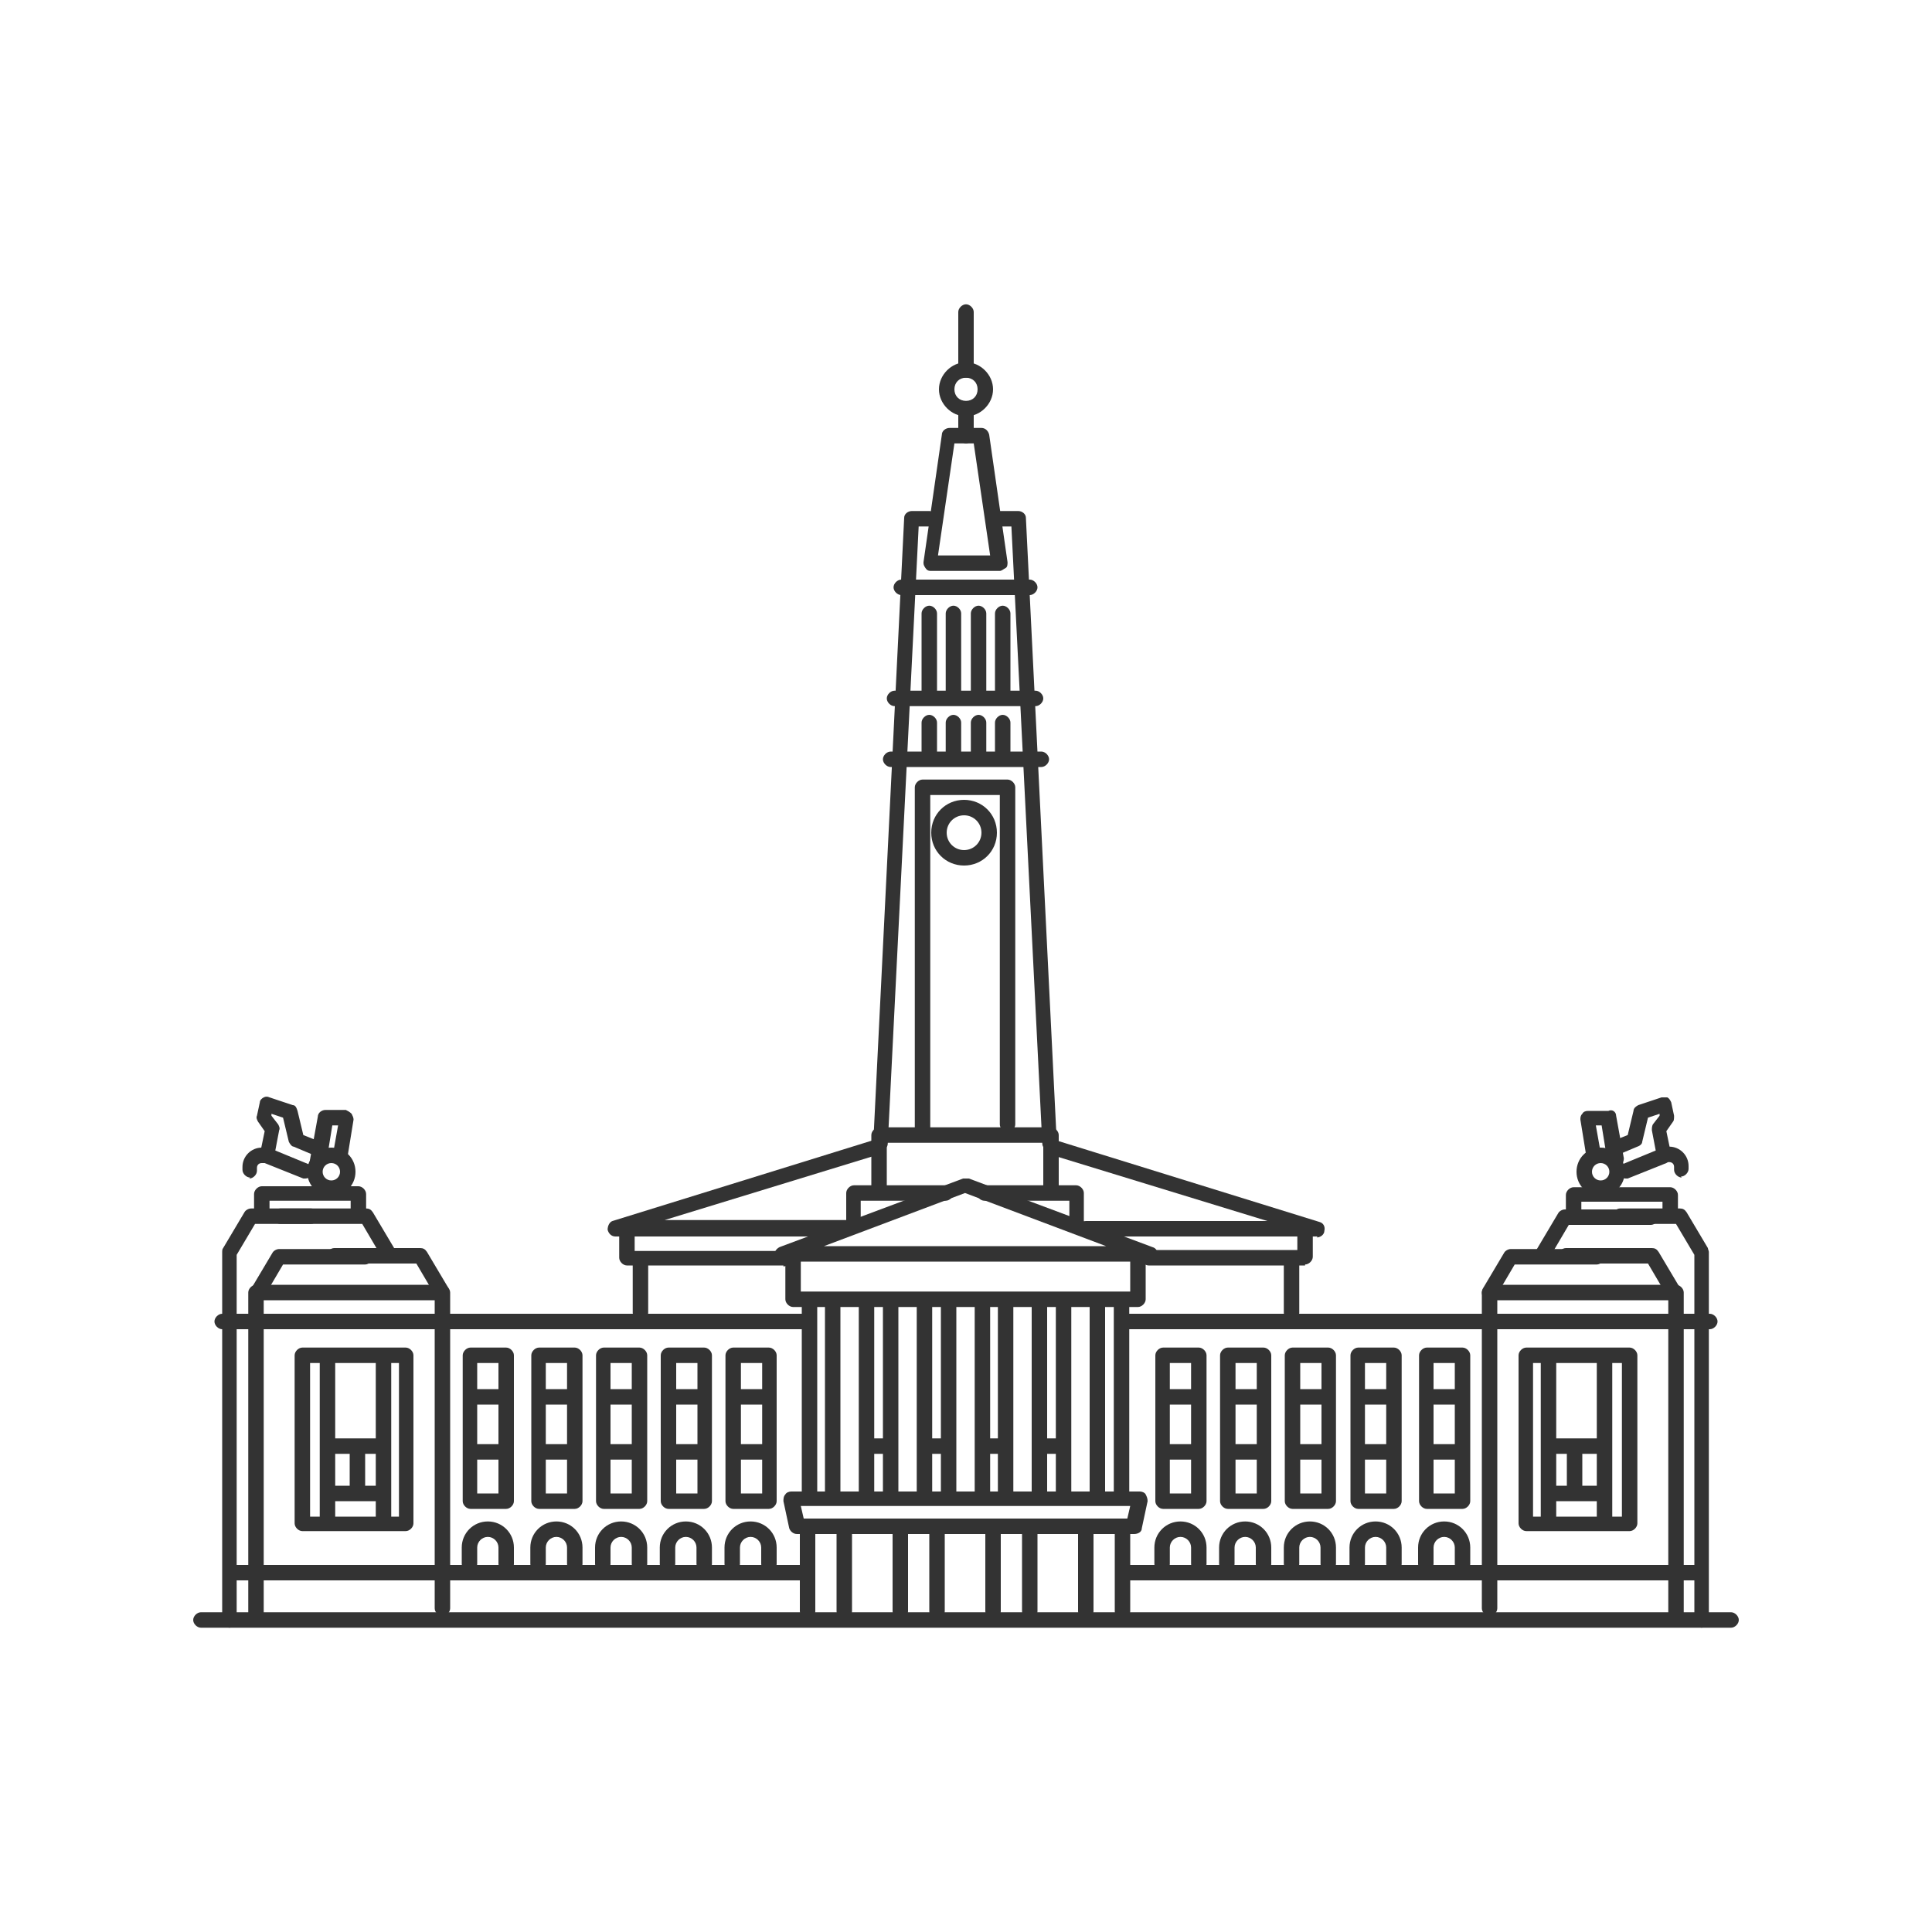<?xml version="1.0" encoding="UTF-8"?>
<svg id="Layer_1" xmlns="http://www.w3.org/2000/svg" version="1.1" viewBox="0 0 200 200">
  <!-- Generator: Adobe Illustrator 29.7.1, SVG Export Plug-In . SVG Version: 2.1.1 Build 8)  -->
  <path d="M179.2,168.5H20.8c-.4,0-.8-.4-.8-.8s.4-.8.8-.8h158.4c.4,0,.8.4.8.8s-.4.8-.8.8Z" fill="#333"/>
  <path d="M118.9,130.6h-37.9c-.4,0-.7-.3-.8-.6s.1-.7.5-.9l19-7.1c.2,0,.4,0,.6,0l19,7.1c.4.1.6.5.5.9s-.4.6-.8.6ZM85.3,129h29.2l-14.6-5.5-14.6,5.5Z" fill="#333"/>
  <path d="M117.8,135.3h-35.7c-.4,0-.8-.4-.8-.8v-4.7c0-.4.4-.8.8-.8s.8.4.8.8v3.9h34.1v-3.6c0-.4.4-.8.8-.8s.8.4.8.8v4.4c0,.4-.4.8-.8.8Z" fill="#333"/>
  <path d="M117.3,158.8h-34.8c-.4,0-.7-.3-.8-.6l-.6-2.8c0-.2,0-.5.2-.7.1-.2.4-.3.6-.3h36.1c.2,0,.5.1.6.3.1.2.2.4.2.7l-.6,2.8c0,.4-.4.6-.8.6ZM83.2,157.2h33.5l.3-1.3h-34.1l.3,1.3Z" fill="#333"/>
  <g>
    <g>
      <path d="M83.6,167.6c-.4,0-.8-.4-.8-.8v-8.5c0-.4.4-.8.8-.8s.8.4.8.8v8.5c0,.4-.4.8-.8.8Z" fill="#333"/>
      <path d="M87.4,167.6c-.4,0-.8-.4-.8-.8v-8.5c0-.4.4-.8.8-.8s.8.4.8.8v8.5c0,.4-.4.8-.8.8Z" fill="#333"/>
    </g>
    <g>
      <path d="M93.2,167.6c-.4,0-.8-.4-.8-.8v-8.5c0-.4.4-.8.8-.8s.8.4.8.8v8.5c0,.4-.4.8-.8.8Z" fill="#333"/>
      <path d="M97,167.6c-.4,0-.8-.4-.8-.8v-8.5c0-.4.4-.8.8-.8s.8.4.8.8v8.5c0,.4-.4.8-.8.8Z" fill="#333"/>
    </g>
    <g>
      <path d="M102.8,167.6c-.4,0-.8-.4-.8-.8v-8.5c0-.4.4-.8.8-.8s.8.4.8.8v8.5c0,.4-.4.8-.8.8Z" fill="#333"/>
      <path d="M106.6,167.6c-.4,0-.8-.4-.8-.8v-8.5c0-.4.4-.8.8-.8s.8.4.8.8v8.5c0,.4-.4.8-.8.8Z" fill="#333"/>
    </g>
    <g>
      <path d="M112.4,167.6c-.4,0-.8-.4-.8-.8v-8.5c0-.4.4-.8.8-.8s.8.4.8.8v8.5c0,.4-.4.8-.8.8Z" fill="#333"/>
      <path d="M116.2,167.6c-.4,0-.8-.4-.8-.8v-8.5c0-.4.4-.8.8-.8s.8.4.8.8v8.5c0,.4-.4.8-.8.8Z" fill="#333"/>
    </g>
  </g>
  <g>
    <g>
      <path d="M83.8,155.4c-.4,0-.8-.4-.8-.8v-19.4c0-.4.4-.8.8-.8s.8.4.8.8v19.4c0,.4-.4.8-.8.8Z" fill="#333"/>
      <path d="M86.2,155.4c-.4,0-.8-.4-.8-.8v-19.4c0-.4.4-.8.8-.8s.8.4.8.8v19.4c0,.4-.4.8-.8.8Z" fill="#333"/>
    </g>
    <g>
      <path d="M89.7,155.4c-.4,0-.8-.4-.8-.8v-19.4c0-.4.4-.8.8-.8s.8.4.8.8v19.4c0,.4-.4.8-.8.8Z" fill="#333"/>
      <path d="M92.2,155.4c-.4,0-.8-.4-.8-.8v-19.4c0-.4.4-.8.8-.8s.8.4.8.8v19.4c0,.4-.4.8-.8.8Z" fill="#333"/>
    </g>
    <g>
      <path d="M95.7,155.4c-.4,0-.8-.4-.8-.8v-19.4c0-.4.4-.8.8-.8s.8.4.8.8v19.4c0,.4-.4.8-.8.8Z" fill="#333"/>
      <path d="M98.2,155.4c-.4,0-.8-.4-.8-.8v-19.4c0-.4.4-.8.8-.8s.8.4.8.8v19.4c0,.4-.4.8-.8.8Z" fill="#333"/>
    </g>
    <g>
      <path d="M101.7,155.4c-.4,0-.8-.4-.8-.8v-19.4c0-.4.4-.8.8-.8s.8.4.8.8v19.4c0,.4-.4.8-.8.8Z" fill="#333"/>
      <path d="M104.1,155.4c-.4,0-.8-.4-.8-.8v-19.4c0-.4.4-.8.8-.8s.8.4.8.8v19.4c0,.4-.4.8-.8.8Z" fill="#333"/>
    </g>
    <g>
      <path d="M113.6,155.4c-.4,0-.8-.4-.8-.8v-19.4c0-.4.4-.8.8-.8s.8.4.8.8v19.4c0,.4-.4.8-.8.8Z" fill="#333"/>
      <path d="M116.1,155.4c-.4,0-.8-.4-.8-.8v-19.4c0-.4.4-.8.8-.8s.8.4.8.8v19.4c0,.4-.4.8-.8.8Z" fill="#333"/>
    </g>
    <g>
      <path d="M107.6,155.4c-.4,0-.8-.4-.8-.8v-19.4c0-.4.4-.8.8-.8s.8.4.8.8v19.4c0,.4-.4.8-.8.8Z" fill="#333"/>
      <path d="M110.1,155.4c-.4,0-.8-.4-.8-.8v-19.4c0-.4.4-.8.8-.8s.8.4.8.8v19.4c0,.4-.4.8-.8.8Z" fill="#333"/>
    </g>
    <path d="M91.8,150.5h-1.6c-.4,0-.8-.4-.8-.8s.4-.8.8-.8h1.6c.4,0,.8.4.8.8s-.4.8-.8.8Z" fill="#333"/>
    <path d="M97.5,150.5h-1.6c-.4,0-.8-.4-.8-.8s.4-.8.8-.8h1.6c.4,0,.8.4.8.8s-.4.8-.8.8Z" fill="#333"/>
    <path d="M103.4,150.5h-1.6c-.4,0-.8-.4-.8-.8s.4-.8.8-.8h1.6c.4,0,.8.4.8.8s-.4.8-.8.8Z" fill="#333"/>
    <path d="M109.5,150.5h-1.6c-.4,0-.8-.4-.8-.8s.4-.8.8-.8h1.6c.4,0,.8.4.8.8s-.4.8-.8.8Z" fill="#333"/>
  </g>
  <g>
    <path d="M88.4,127.4c-.4,0-.8-.4-.8-.8v-3.1c0-.4.4-.8.8-.8h9.5c.4,0,.8.4.8.8s-.4.8-.8.8h-8.8v2.3c0,.4-.4.8-.8.8Z" fill="#333"/>
    <path d="M111.5,127.4c-.4,0-.8-.4-.8-.8v-2.3h-8.8c-.4,0-.8-.4-.8-.8s.4-.8.8-.8h9.5c.4,0,.8.4.8.8v3.1c0,.4-.4.8-.8.8Z" fill="#333"/>
  </g>
  <path d="M91,123.9c-.4,0-.7-.3-.8-.7,0-.4,0-4.1,0-5.7,0-.4.4-.8.8-.8h17.8c.4,0,.8.4.8.8v5.2c0,.4-.4.8-.8.8s-.8-.4-.8-.8v-4.4h-16.2c0,2.2,0,4.4,0,4.7,0,.4-.2.8-.7.9,0,0,0,0-.1,0Z" fill="#333"/>
  <g>
    <path d="M136.4,128h-24c-.4,0-.8-.4-.8-.8s.4-.8.8-.8h18.8l-22.2-6.8c-.4-.1-.6-.6-.5-1,.1-.4.6-.6,1-.5l27.1,8.4c.4.1.6.5.5.9,0,.4-.4.7-.8.7Z" fill="#333"/>
    <path d="M135.1,131h-16.2c-.4,0-.8-.4-.8-.8s.4-.8.8-.8h15.4v-2c0-.4.4-.8.8-.8s.8.4.8.8v2.7c0,.4-.4.8-.8.8Z" fill="#333"/>
    <path d="M133.7,136.7c-.4,0-.8-.4-.8-.8v-5.2c0-.4.4-.8.8-.8s.8.4.8.8v5.2c0,.4-.4.8-.8.8Z" fill="#333"/>
    <path d="M177,137.6h-60.4c-.4,0-.8-.4-.8-.8s.4-.8.8-.8h60.4c.4,0,.8.4.8.8s-.4.8-.8.8Z" fill="#333"/>
    <path d="M173.5,168.1c-.4,0-.8-.4-.8-.8v-32.7h-17.7v31.9c0,.4-.4.8-.8.8s-.8-.4-.8-.8v-32.7c0-.4.4-.8.8-.8h19.3c.4,0,.8.4.8.8v33.5c0,.4-.4.8-.8.8Z" fill="#333"/>
    <path d="M154.2,134.6c-.1,0-.3,0-.4-.1-.4-.2-.5-.7-.3-1.1l2.2-3.7c.1-.2.4-.4.7-.4h8.9c.4,0,.8.4.8.8s-.4.8-.8.8h-8.5l-2,3.4c-.1.2-.4.4-.7.4Z" fill="#333"/>
    <path d="M173.3,134.6c-.3,0-.5-.1-.7-.4l-2-3.4h-8.5c-.4,0-.8-.4-.8-.8s.4-.8.8-.8h8.9c.3,0,.5.1.7.4l2.2,3.7c.2.4,0,.9-.3,1.1-.1,0-.3.1-.4.1Z" fill="#333"/>
    <path d="M159.8,130.5c-.1,0-.3,0-.4-.1-.4-.2-.5-.7-.3-1.1l2.2-3.7c.1-.2.4-.4.7-.4h8.9c.4,0,.8.4.8.8s-.4.8-.8.8h-8.5l-2,3.4c-.1.2-.4.4-.7.4Z" fill="#333"/>
    <path d="M176.2,168.5c-.4,0-.8-.4-.8-.8v-37.8l-1.9-3.2h-5.8c-.4,0-.8-.4-.8-.8s.4-.8.8-.8h6.2c.3,0,.5.1.7.4l2.2,3.7c0,.1.1.3.1.4v38.1c0,.4-.4.8-.8.8Z" fill="#333"/>
    <path d="M175.7,163.6h-59.2c-.4,0-.8-.4-.8-.8s.4-.8.8-.8h59.2c.4,0,.8.4.8.8s-.4.8-.8.8Z" fill="#333"/>
    <path d="M172.9,126.5c-.4,0-.8-.4-.8-.8v-1.3h-8.4v1.2c0,.4-.4.8-.8.8s-.8-.4-.8-.8v-1.9c0-.4.4-.8.8-.8h10c.4,0,.8.4.8.8v2.1c0,.4-.4.8-.8.8Z" fill="#333"/>
    <g>
      <path d="M165.7,123.8c-1.4,0-2.5-1.1-2.5-2.5s1.1-2.5,2.5-2.5,2.5,1.1,2.5,2.5-1.1,2.5-2.5,2.5ZM165.7,120.4c-.5,0-.9.4-.9.9s.4.9.9.9.9-.4.9-.9-.4-.9-.9-.9Z" fill="#333"/>
      <path d="M167.2,120.9c-.4,0-.7-.3-.8-.7l-.6-3.7h-.6s.5,2.8.5,2.8c0,.4-.2.8-.6.9-.4,0-.8-.2-.9-.6l-.6-3.7c0-.2,0-.4.2-.6.1-.2.3-.3.6-.3h2.1c.4-.2.8.1.8.5l.8,4.4c0,.4-.2.8-.6.9,0,0,0,0-.1,0Z" fill="#333"/>
      <path d="M168.3,122c-.3,0-.6-.2-.7-.5-.2-.4,0-.9.4-1l3.4-1.4-.4-2.1c0-.2,0-.4.1-.6l.7-.9v-.2s-1.2.4-1.2.4l-.6,2.5c0,.2-.2.4-.5.5l-1.9.8c-.4.2-.9,0-1-.4-.2-.4,0-.9.4-1l1.5-.6.6-2.5c0-.3.3-.5.5-.6l2.4-.8c.2,0,.4,0,.6,0,.2.1.3.3.4.5l.3,1.4c0,.2,0,.5-.1.6l-.7,1,.5,2.4c0,.4-.1.7-.5.9l-4,1.6c0,0-.2,0-.3,0Z" fill="#333"/>
      <path d="M174.1,121.9c-.4,0-.8-.4-.8-.8v-.3c0-.3-.2-.5-.5-.5h-.6c-.4,0-.8-.4-.8-.8s.4-.8.8-.8h.6c1.1,0,2,.9,2,2v.3c0,.4-.4.8-.8.8Z" fill="#333"/>
    </g>
    <g>
      <path d="M124.1,156.2h-3.7c-.4,0-.8-.4-.8-.8v-15.1c0-.4.4-.8.8-.8h3.7c.4,0,.8.4.8.8v15.1c0,.4-.4.8-.8.8ZM121.1,154.6h2.2v-13.5h-2.2v13.5Z" fill="#333"/>
      <path d="M124.1,162.7c-.4,0-.8-.4-.8-.8v-1.7c0-.6-.5-1.1-1.1-1.1s-1.1.5-1.1,1.1v1.7c0,.4-.4.8-.8.8s-.8-.4-.8-.8v-1.7c0-1.5,1.2-2.7,2.7-2.7s2.7,1.2,2.7,2.7v1.7c0,.4-.4.8-.8.8Z" fill="#333"/>
      <path d="M123.7,145.4h-3c-.4,0-.8-.4-.8-.8s.4-.8.8-.8h3c.4,0,.8.4.8.8s-.4.8-.8.8Z" fill="#333"/>
      <path d="M123.7,151.1h-3c-.4,0-.8-.4-.8-.8s.4-.8.8-.8h3c.4,0,.8.4.8.8s-.4.8-.8.8Z" fill="#333"/>
    </g>
    <g>
      <path d="M130.8,156.2h-3.7c-.4,0-.8-.4-.8-.8v-15.1c0-.4.4-.8.8-.8h3.7c.4,0,.8.4.8.8v15.1c0,.4-.4.8-.8.8ZM127.9,154.6h2.2v-13.5h-2.2v13.5Z" fill="#333"/>
      <path d="M130.8,162.7c-.4,0-.8-.4-.8-.8v-1.7c0-.6-.5-1.1-1.1-1.1s-1.1.5-1.1,1.1v1.7c0,.4-.4.8-.8.8s-.8-.4-.8-.8v-1.7c0-1.5,1.2-2.7,2.7-2.7s2.7,1.2,2.7,2.7v1.7c0,.4-.4.8-.8.8Z" fill="#333"/>
      <path d="M130.4,145.4h-3c-.4,0-.8-.4-.8-.8s.4-.8.8-.8h3c.4,0,.8.4.8.8s-.4.8-.8.8Z" fill="#333"/>
      <path d="M130.4,151.1h-3c-.4,0-.8-.4-.8-.8s.4-.8.8-.8h3c.4,0,.8.4.8.8s-.4.8-.8.8Z" fill="#333"/>
    </g>
    <g>
      <path d="M137.5,156.2h-3.7c-.4,0-.8-.4-.8-.8v-15.1c0-.4.4-.8.8-.8h3.7c.4,0,.8.4.8.8v15.1c0,.4-.4.8-.8.8ZM134.6,154.6h2.2v-13.5h-2.2v13.5Z" fill="#333"/>
      <path d="M137.5,162.7c-.4,0-.8-.4-.8-.8v-1.7c0-.6-.5-1.1-1.1-1.1s-1.1.5-1.1,1.1v1.7c0,.4-.4.8-.8.8s-.8-.4-.8-.8v-1.7c0-1.5,1.2-2.7,2.7-2.7s2.7,1.2,2.7,2.7v1.7c0,.4-.4.8-.8.8Z" fill="#333"/>
      <path d="M137.2,145.4h-3c-.4,0-.8-.4-.8-.8s.4-.8.8-.8h3c.4,0,.8.4.8.8s-.4.8-.8.8Z" fill="#333"/>
      <path d="M137.2,151.1h-3c-.4,0-.8-.4-.8-.8s.4-.8.8-.8h3c.4,0,.8.4.8.8s-.4.8-.8.8Z" fill="#333"/>
    </g>
    <g>
      <path d="M144.3,156.2h-3.7c-.4,0-.8-.4-.8-.8v-15.1c0-.4.4-.8.8-.8h3.7c.4,0,.8.4.8.8v15.1c0,.4-.4.8-.8.8ZM141.3,154.6h2.2v-13.5h-2.2v13.5Z" fill="#333"/>
      <path d="M144.3,162.7c-.4,0-.8-.4-.8-.8v-1.7c0-.6-.5-1.1-1.1-1.1s-1.1.5-1.1,1.1v1.7c0,.4-.4.8-.8.8s-.8-.4-.8-.8v-1.7c0-1.5,1.2-2.7,2.7-2.7s2.7,1.2,2.7,2.7v1.7c0,.4-.4.8-.8.8Z" fill="#333"/>
      <path d="M143.9,145.4h-3c-.4,0-.8-.4-.8-.8s.4-.8.8-.8h3c.4,0,.8.4.8.8s-.4.8-.8.8Z" fill="#333"/>
      <path d="M143.9,151.1h-3c-.4,0-.8-.4-.8-.8s.4-.8.8-.8h3c.4,0,.8.4.8.8s-.4.8-.8.8Z" fill="#333"/>
    </g>
    <g>
      <path d="M151.4,156.2h-3.7c-.4,0-.8-.4-.8-.8v-15.1c0-.4.4-.8.8-.8h3.7c.4,0,.8.4.8.8v15.1c0,.4-.4.8-.8.8ZM148.4,154.6h2.2v-13.5h-2.2v13.5Z" fill="#333"/>
      <path d="M151.4,162.7c-.4,0-.8-.4-.8-.8v-1.7c0-.6-.5-1.1-1.1-1.1s-1.1.5-1.1,1.1v1.7c0,.4-.4.8-.8.8s-.8-.4-.8-.8v-1.7c0-1.5,1.2-2.7,2.7-2.7s2.7,1.2,2.7,2.7v1.7c0,.4-.4.8-.8.8Z" fill="#333"/>
      <path d="M151,145.4h-3c-.4,0-.8-.4-.8-.8s.4-.8.8-.8h3c.4,0,.8.4.8.8s-.4.8-.8.8Z" fill="#333"/>
      <path d="M151,151.1h-3c-.4,0-.8-.4-.8-.8s.4-.8.8-.8h3c.4,0,.8.4.8.8s-.4.8-.8.8Z" fill="#333"/>
    </g>
    <path d="M168.7,158.5h-10.7c-.4,0-.8-.4-.8-.8v-17.4c0-.4.4-.8.8-.8h10.7c.4,0,.8.4.8.8v17.4c0,.4-.4.8-.8.8ZM158.7,157h9.2v-15.9h-9.2v15.9Z" fill="#333"/>
    <path d="M160.3,158.3c-.4,0-.8-.4-.8-.8v-16.5c0-.4.4-.8.8-.8s.8.4.8.8v16.5c0,.4-.4.8-.8.8Z" fill="#333"/>
    <path d="M166.1,158.3c-.4,0-.8-.4-.8-.8v-16.5c0-.4.4-.8.8-.8s.8.4.8.8v16.5c0,.4-.4.8-.8.8Z" fill="#333"/>
    <path d="M165.8,150.5h-5c-.4,0-.8-.4-.8-.8s.4-.8.8-.8h5c.4,0,.8.4.8.8s-.4.8-.8.8Z" fill="#333"/>
    <path d="M163,155.2c-.4,0-.8-.4-.8-.8v-4.5c0-.4.4-.8.8-.8s.8.4.8.8v4.5c0,.4-.4.8-.8.8Z" fill="#333"/>
    <path d="M166,155.4h-5.5c-.4,0-.8-.4-.8-.8s.4-.8.8-.8h5.5c.4,0,.8.4.8.8s-.4.8-.8.8Z" fill="#333"/>
  </g>
  <g>
    <path d="M87.7,128h-24c-.4,0-.7-.3-.8-.7,0-.4.2-.8.5-.9l27.1-8.4c.4-.1.9.1,1,.5.1.4-.1.9-.5,1l-22.2,6.8h18.8c.4,0,.8.4.8.8s-.4.8-.8.8Z" fill="#333"/>
    <path d="M81.1,131h-16.2c-.4,0-.8-.4-.8-.8v-2.7c0-.4.4-.8.8-.8s.8.4.8.8v2h15.4c.4,0,.8.4.8.8s-.4.8-.8.8Z" fill="#333"/>
    <path d="M66.3,136.7c-.4,0-.8-.4-.8-.8v-5.2c0-.4.4-.8.8-.8s.8.4.8.8v5.2c0,.4-.4.8-.8.8Z" fill="#333"/>
    <path d="M83.5,137.6H23c-.4,0-.8-.4-.8-.8s.4-.8.8-.8h60.4c.4,0,.8.4.8.8s-.4.8-.8.8Z" fill="#333"/>
    <path d="M26.5,168.1c-.4,0-.8-.4-.8-.8v-33.5c0-.4.4-.8.8-.8h19.3c.4,0,.8.4.8.8v32.7c0,.4-.4.8-.8.8s-.8-.4-.8-.8v-31.9h-17.7v32.7c0,.4-.4.8-.8.8Z" fill="#333"/>
    <path d="M45.8,134.6c-.3,0-.5-.1-.7-.4l-2-3.4h-8.5c-.4,0-.8-.4-.8-.8s.4-.8.8-.8h8.9c.3,0,.5.1.7.4l2.2,3.7c.2.4,0,.9-.3,1.1-.1,0-.3.1-.4.1Z" fill="#333"/>
    <path d="M26.7,134.6c-.1,0-.3,0-.4-.1-.4-.2-.5-.7-.3-1.1l2.2-3.7c.1-.2.4-.4.7-.4h8.9c.4,0,.8.4.8.8s-.4.8-.8.8h-8.5l-2,3.4c-.1.2-.4.4-.7.4Z" fill="#333"/>
    <path d="M40.2,130.5c-.3,0-.5-.1-.7-.4l-2-3.4h-8.5c-.4,0-.8-.4-.8-.8s.4-.8.8-.8h8.9c.3,0,.5.1.7.4l2.2,3.7c.2.4,0,.9-.3,1.1-.1,0-.3.1-.4.1Z" fill="#333"/>
    <path d="M23.8,168.5c-.4,0-.8-.4-.8-.8v-38.1c0-.1,0-.3.1-.4l2.2-3.7c.1-.2.4-.4.7-.4h6.2c.4,0,.8.4.8.8s-.4.8-.8.8h-5.8l-1.9,3.2v37.8c0,.4-.4.8-.8.8Z" fill="#333"/>
    <path d="M83.5,163.6H24.3c-.4,0-.8-.4-.8-.8s.4-.8.8-.8h59.2c.4,0,.8.4.8.8s-.4.8-.8.8Z" fill="#333"/>
    <path d="M27.1,126.5c-.4,0-.8-.4-.8-.8v-2.1c0-.4.4-.8.8-.8h10c.4,0,.8.4.8.8v1.9c0,.4-.4.8-.8.8s-.8-.4-.8-.8v-1.2h-8.4v1.3c0,.4-.4.8-.8.8Z" fill="#333"/>
    <g>
      <path d="M34.3,123.8c-1.4,0-2.5-1.1-2.5-2.5s1.1-2.5,2.5-2.5,2.5,1.1,2.5,2.5-1.1,2.5-2.5,2.5ZM34.3,120.4c-.5,0-.9.4-.9.9s.4.9.9.9.9-.4.9-.9-.4-.9-.9-.9Z" fill="#333"/>
      <path d="M32.8,120.9s0,0-.1,0c-.4,0-.7-.5-.6-.9l.8-4.4c0-.4.4-.7.8-.7h2.1c.2.1.4.2.6.4.1.2.2.4.2.6l-.6,3.7c0,.4-.5.7-.9.6-.4,0-.7-.5-.6-.9l.5-2.8h-.6s-.6,3.7-.6,3.7c0,.4-.4.7-.8.7Z" fill="#333"/>
      <path d="M31.7,122c0,0-.2,0-.3,0l-4-1.6c-.3-.1-.5-.5-.5-.9l.5-2.4-.7-1c-.1-.2-.2-.4-.1-.6l.3-1.4c0-.2.2-.4.4-.5.2-.1.4-.1.6,0l2.4.8c.3,0,.4.3.5.6l.6,2.5,1.5.6c.4.2.6.6.4,1-.2.4-.6.6-1,.4l-1.9-.8c-.2,0-.4-.3-.5-.5l-.6-2.5-1.2-.4v.2s.7.9.7.9c.1.2.2.4.1.6l-.4,2.1,3.4,1.4c.4.2.6.6.4,1-.1.3-.4.5-.7.5Z" fill="#333"/>
      <path d="M25.9,121.9c-.4,0-.8-.4-.8-.8v-.3c0-1.1.9-2,2-2h.6c.4,0,.8.4.8.8s-.4.8-.8.8h-.6c-.3,0-.5.2-.5.5v.3c0,.4-.4.8-.8.8Z" fill="#333"/>
    </g>
    <g>
      <path d="M79.6,156.2h-3.7c-.4,0-.8-.4-.8-.8v-15.1c0-.4.4-.8.8-.8h3.7c.4,0,.8.4.8.8v15.1c0,.4-.4.8-.8.8ZM76.7,154.6h2.2v-13.5h-2.2v13.5Z" fill="#333"/>
      <path d="M79.6,162.7c-.4,0-.8-.4-.8-.8v-1.7c0-.6-.5-1.1-1.1-1.1s-1.1.5-1.1,1.1v1.7c0,.4-.4.8-.8.8s-.8-.4-.8-.8v-1.7c0-1.5,1.2-2.7,2.7-2.7s2.7,1.2,2.7,2.7v1.7c0,.4-.4.8-.8.8Z" fill="#333"/>
      <path d="M79.2,145.4h-3c-.4,0-.8-.4-.8-.8s.4-.8.8-.8h3c.4,0,.8.4.8.8s-.4.8-.8.8Z" fill="#333"/>
      <path d="M79.2,151.1h-3c-.4,0-.8-.4-.8-.8s.4-.8.8-.8h3c.4,0,.8.4.8.8s-.4.8-.8.8Z" fill="#333"/>
    </g>
    <g>
      <path d="M72.9,156.2h-3.7c-.4,0-.8-.4-.8-.8v-15.1c0-.4.4-.8.8-.8h3.7c.4,0,.8.4.8.8v15.1c0,.4-.4.8-.8.8ZM70,154.6h2.2v-13.5h-2.2v13.5Z" fill="#333"/>
      <path d="M72.9,162.7c-.4,0-.8-.4-.8-.8v-1.7c0-.6-.5-1.1-1.1-1.1s-1.1.5-1.1,1.1v1.7c0,.4-.4.8-.8.8s-.8-.4-.8-.8v-1.7c0-1.5,1.2-2.7,2.7-2.7s2.7,1.2,2.7,2.7v1.7c0,.4-.4.8-.8.8Z" fill="#333"/>
      <path d="M72.5,145.4h-3c-.4,0-.8-.4-.8-.8s.4-.8.8-.8h3c.4,0,.8.4.8.8s-.4.8-.8.8Z" fill="#333"/>
      <path d="M72.5,151.1h-3c-.4,0-.8-.4-.8-.8s.4-.8.8-.8h3c.4,0,.8.4.8.8s-.4.8-.8.8Z" fill="#333"/>
    </g>
    <g>
      <path d="M66.2,156.2h-3.7c-.4,0-.8-.4-.8-.8v-15.1c0-.4.4-.8.8-.8h3.7c.4,0,.8.4.8.8v15.1c0,.4-.4.8-.8.8ZM63.2,154.6h2.2v-13.5h-2.2v13.5Z" fill="#333"/>
      <path d="M66.2,162.7c-.4,0-.8-.4-.8-.8v-1.7c0-.6-.5-1.1-1.1-1.1s-1.1.5-1.1,1.1v1.7c0,.4-.4.8-.8.8s-.8-.4-.8-.8v-1.7c0-1.5,1.2-2.7,2.7-2.7s2.7,1.2,2.7,2.7v1.7c0,.4-.4.8-.8.8Z" fill="#333"/>
      <path d="M65.8,145.4h-3c-.4,0-.8-.4-.8-.8s.4-.8.8-.8h3c.4,0,.8.4.8.8s-.4.8-.8.8Z" fill="#333"/>
      <path d="M65.8,151.1h-3c-.4,0-.8-.4-.8-.8s.4-.8.8-.8h3c.4,0,.8.4.8.8s-.4.8-.8.8Z" fill="#333"/>
    </g>
    <g>
      <path d="M59.5,156.2h-3.7c-.4,0-.8-.4-.8-.8v-15.1c0-.4.4-.8.8-.8h3.7c.4,0,.8.4.8.8v15.1c0,.4-.4.8-.8.8ZM56.5,154.6h2.2v-13.5h-2.2v13.5Z" fill="#333"/>
      <path d="M59.5,162.7c-.4,0-.8-.4-.8-.8v-1.7c0-.6-.5-1.1-1.1-1.1s-1.1.5-1.1,1.1v1.7c0,.4-.4.8-.8.8s-.8-.4-.8-.8v-1.7c0-1.5,1.2-2.7,2.7-2.7s2.7,1.2,2.7,2.7v1.7c0,.4-.4.8-.8.8Z" fill="#333"/>
      <path d="M59.1,145.4h-3c-.4,0-.8-.4-.8-.8s.4-.8.8-.8h3c.4,0,.8.4.8.8s-.4.8-.8.8Z" fill="#333"/>
      <path d="M59.1,151.1h-3c-.4,0-.8-.4-.8-.8s.4-.8.8-.8h3c.4,0,.8.4.8.8s-.4.8-.8.8Z" fill="#333"/>
    </g>
    <g>
      <path d="M52.4,156.2h-3.7c-.4,0-.8-.4-.8-.8v-15.1c0-.4.4-.8.8-.8h3.7c.4,0,.8.4.8.8v15.1c0,.4-.4.8-.8.8ZM49.4,154.6h2.2v-13.5h-2.2v13.5Z" fill="#333"/>
      <path d="M52.4,162.7c-.4,0-.8-.4-.8-.8v-1.7c0-.6-.5-1.1-1.1-1.1s-1.1.5-1.1,1.1v1.7c0,.4-.4.8-.8.8s-.8-.4-.8-.8v-1.7c0-1.5,1.2-2.7,2.7-2.7s2.7,1.2,2.7,2.7v1.7c0,.4-.4.8-.8.8Z" fill="#333"/>
      <path d="M52,145.4h-3c-.4,0-.8-.4-.8-.8s.4-.8.8-.8h3c.4,0,.8.4.8.8s-.4.8-.8.8Z" fill="#333"/>
      <path d="M52,151.1h-3c-.4,0-.8-.4-.8-.8s.4-.8.8-.8h3c.4,0,.8.4.8.8s-.4.8-.8.8Z" fill="#333"/>
    </g>
    <path d="M42,158.5h-10.7c-.4,0-.8-.4-.8-.8v-17.4c0-.4.4-.8.8-.8h10.7c.4,0,.8.4.8.8v17.4c0,.4-.4.8-.8.8ZM32.1,157h9.2v-15.9h-9.2v15.9Z" fill="#333"/>
    <path d="M39.7,158.3c-.4,0-.8-.4-.8-.8v-16.5c0-.4.4-.8.8-.8s.8.4.8.8v16.5c0,.4-.4.8-.8.8Z" fill="#333"/>
    <path d="M33.9,158.3c-.4,0-.8-.4-.8-.8v-16.5c0-.4.4-.8.8-.8s.8.4.8.8v16.5c0,.4-.4.8-.8.8Z" fill="#333"/>
    <path d="M39.2,150.5h-5c-.4,0-.8-.4-.8-.8s.4-.8.8-.8h5c.4,0,.8.4.8.8s-.4.8-.8.8Z" fill="#333"/>
    <path d="M37,155.2c-.4,0-.8-.4-.8-.8v-4.5c0-.4.4-.8.8-.8s.8.4.8.8v4.5c0,.4-.4.8-.8.8Z" fill="#333"/>
    <path d="M39.5,155.4h-5.5c-.4,0-.8-.4-.8-.8s.4-.8.8-.8h5.5c.4,0,.8.4.8.8s-.4.8-.8.8Z" fill="#333"/>
  </g>
  <path d="M91.1,119.1s0,0,0,0c-.4,0-.8-.4-.7-.8l3.2-64.7c0-.4.4-.7.8-.7h1.8c.4,0,.8.4.8.8s-.4.8-.8.8h-1.1l-3.2,63.9c0,.4-.4.7-.8.7Z" fill="#333"/>
  <path d="M103.5,59.1h-7.1c-.2,0-.4,0-.6-.3s-.2-.4-.2-.6l1.9-13.2c0-.4.4-.7.8-.7h3.3c.4,0,.7.3.8.7l1.9,13.2c0,.2,0,.5-.2.6s-.4.3-.6.3ZM97.2,57.5h5.3l-1.7-11.6h-2l-1.7,11.6Z" fill="#333"/>
  <path d="M108.7,119.1c-.4,0-.8-.3-.8-.7l-3.2-63.9h-1.1c-.4,0-.8-.4-.8-.8s.4-.8.8-.8h1.8c.4,0,.8.3.8.7l3.2,64.7c0,.4-.3.8-.7.8,0,0,0,0,0,0Z" fill="#333"/>
  <path d="M106.6,61.6h-13.3c-.4,0-.8-.4-.8-.8s.4-.8.8-.8h13.3c.4,0,.8.4.8.8s-.4.8-.8.8Z" fill="#333"/>
  <path d="M107.2,73.1h-14.6c-.4,0-.8-.4-.8-.8s.4-.8.8-.8h14.6c.4,0,.8.4.8.8s-.4.8-.8.8Z" fill="#333"/>
  <path d="M107.8,79.4h-15.6c-.4,0-.8-.4-.8-.8s.4-.8.8-.8h15.6c.4,0,.8.4.8.8s-.4.8-.8.8Z" fill="#333"/>
  <path d="M95.5,117.5c-.4,0-.7-.2-.8-.6,0-.1,0-.3,0-17.9,0-8.7,0-17.5,0-17.5,0-.4.4-.8.8-.8h8.8c.4,0,.8.4.8.8v34.9c0,.4-.4.8-.8.8s-.8-.4-.8-.8v-34.1h-7.2c0,12,0,33.4,0,34.4,0,.4-.2.8-.6.8,0,0-.1,0-.2,0ZM96.2,116.5s0,0,0,0c0,0,0,0,0,0Z" fill="#333"/>
  <path d="M96.2,72.5c-.4,0-.8-.4-.8-.8v-8.2c0-.4.4-.8.8-.8s.8.4.8.8v8.2c0,.4-.4.8-.8.8Z" fill="#333"/>
  <path d="M98.7,72.5c-.4,0-.8-.4-.8-.8v-8.2c0-.4.4-.8.8-.8s.8.4.8.8v8.2c0,.4-.4.8-.8.8Z" fill="#333"/>
  <path d="M101.3,72.5c-.4,0-.8-.4-.8-.8v-8.2c0-.4.4-.8.8-.8s.8.4.8.8v8.2c0,.4-.4.8-.8.8Z" fill="#333"/>
  <path d="M103.8,72.5c-.4,0-.8-.4-.8-.8v-8.2c0-.4.4-.8.8-.8s.8.4.8.8v8.2c0,.4-.4.8-.8.8Z" fill="#333"/>
  <path d="M96.2,78.6c-.4,0-.8-.4-.8-.8v-3c0-.4.4-.8.8-.8s.8.4.8.8v3c0,.4-.4.8-.8.8Z" fill="#333"/>
  <path d="M98.7,78.6c-.4,0-.8-.4-.8-.8v-3c0-.4.4-.8.8-.8s.8.4.8.8v3c0,.4-.4.8-.8.8Z" fill="#333"/>
  <path d="M101.3,78.6c-.4,0-.8-.4-.8-.8v-3c0-.4.4-.8.8-.8s.8.4.8.8v3c0,.4-.4.8-.8.8Z" fill="#333"/>
  <path d="M103.8,78.6c-.4,0-.8-.4-.8-.8v-3c0-.4.4-.8.8-.8s.8.4.8.8v3c0,.4-.4.8-.8.8Z" fill="#333"/>
  <path d="M100,43.1c-1.5,0-2.8-1.3-2.8-2.8s1.3-2.8,2.8-2.8,2.8,1.3,2.8,2.8-1.3,2.8-2.8,2.8ZM100,39.1c-.7,0-1.2.5-1.2,1.2s.5,1.2,1.2,1.2,1.2-.5,1.2-1.2-.5-1.2-1.2-1.2Z" fill="#333"/>
  <path d="M100,39.1c-.4,0-.8-.4-.8-.8v-6c0-.4.4-.8.8-.8s.8.4.8.8v6c0,.4-.4.8-.8.8Z" fill="#333"/>
  <path d="M100,45.9c-.4,0-.8-.4-.8-.8v-2.6c0-.4.4-.8.8-.8s.8.4.8.8v2.6c0,.4-.4.8-.8.8Z" fill="#333"/>
  <path d="M99.8,89.6c-1.9,0-3.4-1.5-3.4-3.4s1.5-3.4,3.4-3.4,3.4,1.5,3.4,3.4-1.5,3.4-3.4,3.4ZM99.8,84.4c-1,0-1.8.8-1.8,1.8s.8,1.8,1.8,1.8,1.8-.8,1.8-1.8-.8-1.8-1.8-1.8Z" fill="#333"/>
</svg>